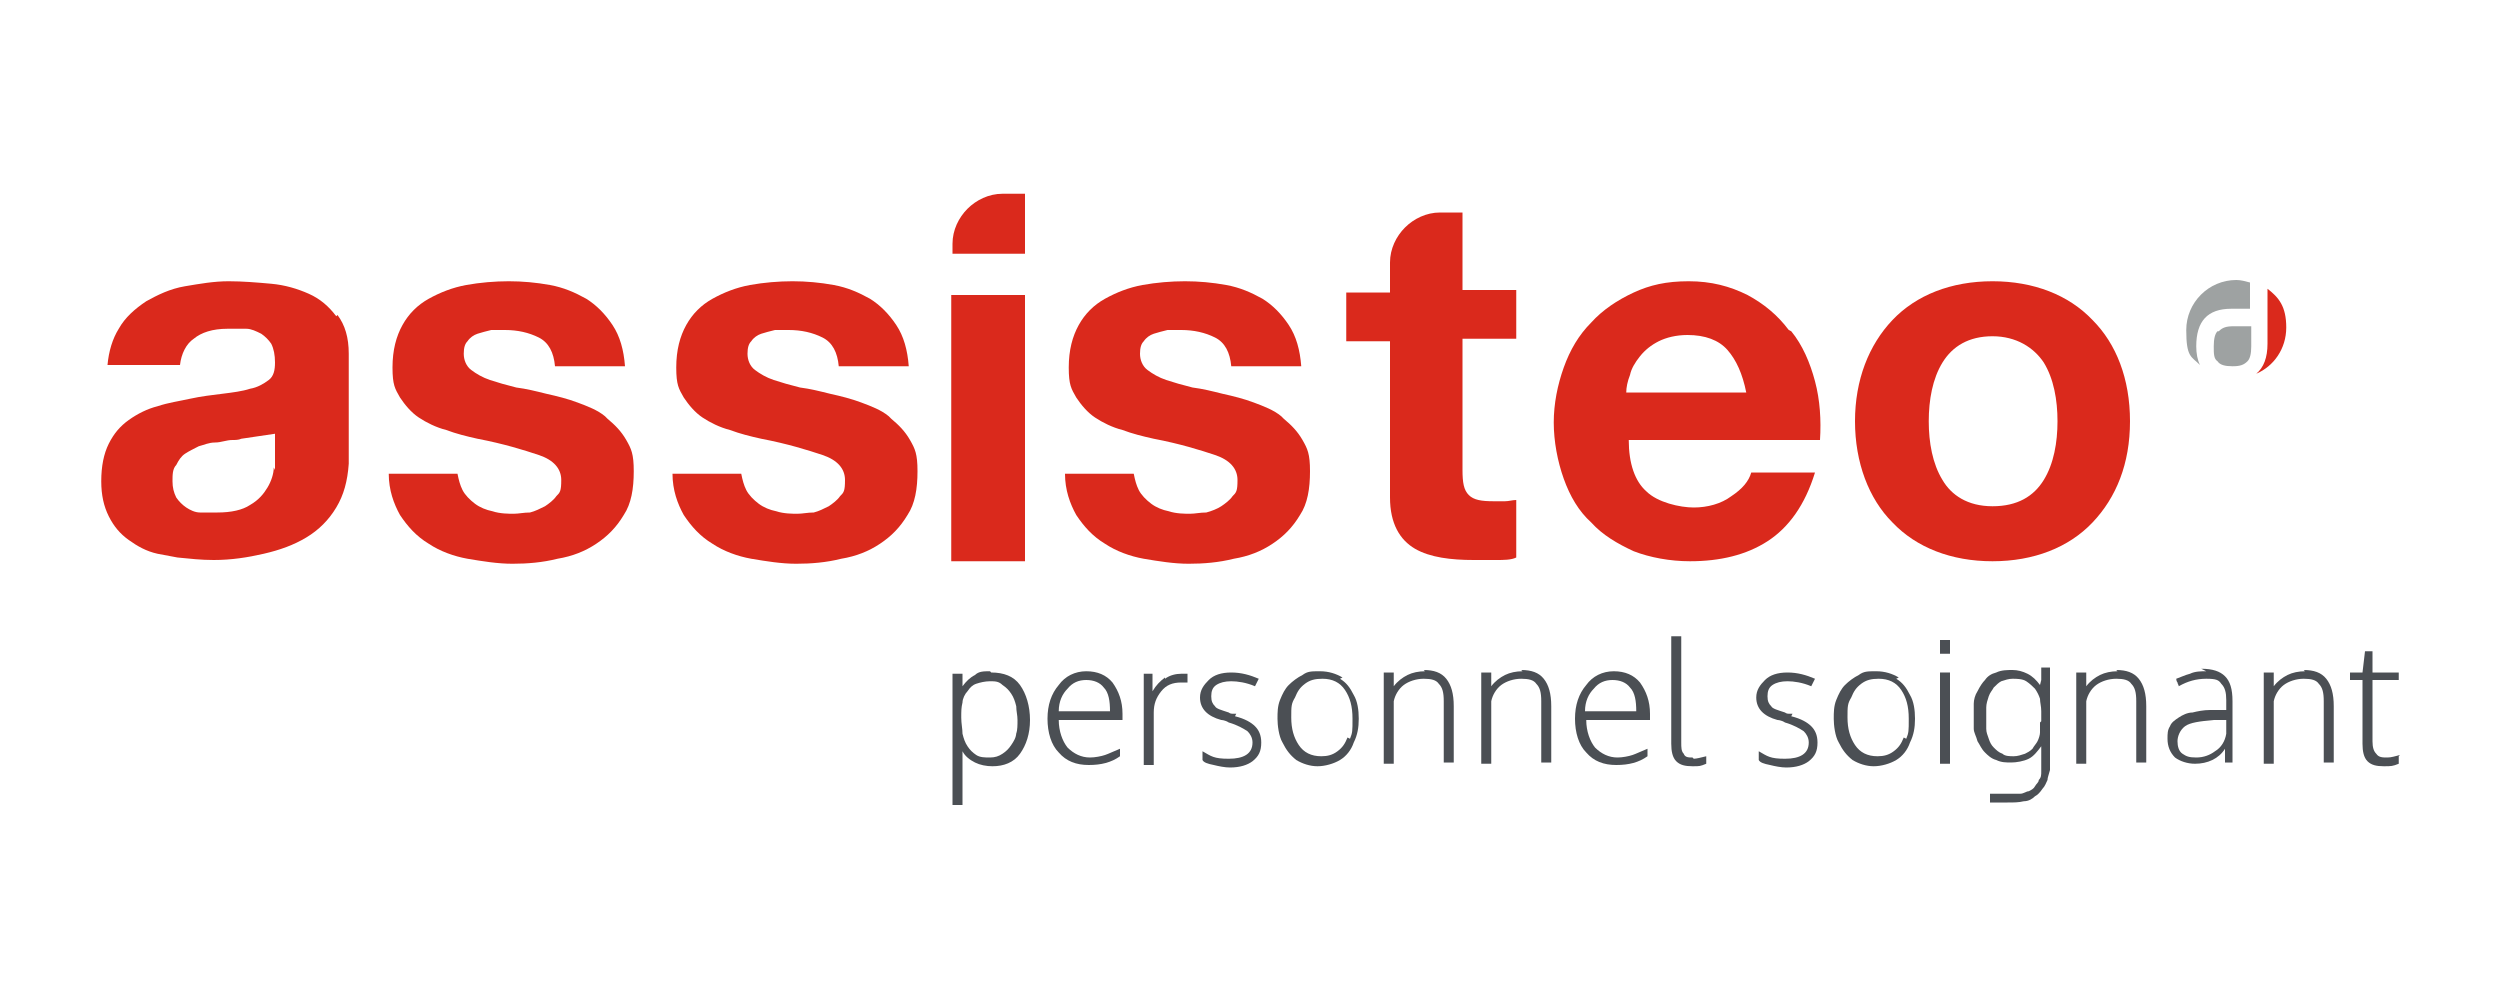 <?xml version="1.0" encoding="UTF-8"?> <svg xmlns="http://www.w3.org/2000/svg" xmlns:xlink="http://www.w3.org/1999/xlink" id="Calque_1" version="1.1" viewBox="0 0 200 80"><defs><style> .st0 { fill: none; } .st1 { fill: #da291c; } .st2 { clip-path: url(#clippath-1); } .st3 { fill: #4b4f54; } .st4 { fill: #9ea2a2; } .st5 { clip-path: url(#clippath); } </style><clipPath id="clippath"><rect class="st0" x="8" y="15.5" width="184" height="48.9"></rect></clipPath><clipPath id="clippath-1"><rect class="st0" x="8" y="15.5" width="184" height="48.9"></rect></clipPath></defs><g class="st5"><g class="st2"><path class="st3" d="M79.2,53.7c-.5,0-.9,0-1.2.3-.4.2-.7.5-1,.9v-1h-.8v10.5h.8v-2.7c0-.5,0-1.1,0-1.6.2.4.6.7,1,.9.4.2.9.3,1.4.3.9,0,1.7-.3,2.2-1,.5-.7.8-1.6.8-2.7s-.3-2.1-.8-2.8c-.5-.7-1.3-1-2.3-1M81.3,58.6c0,.4-.2.7-.4,1-.2.3-.4.5-.7.7-.3.2-.6.3-1,.3s-.8,0-1.1-.2c-.3-.2-.5-.4-.7-.7-.2-.3-.3-.6-.4-1,0-.4-.1-.8-.1-1.3s0-.8.1-1.2c0-.3.2-.7.4-.9.2-.3.4-.5.7-.6.3-.1.7-.2,1.1-.2s.7,0,1,.3c.3.2.5.4.7.7.2.3.3.6.4,1,0,.4.1.7.1,1.1s0,.8-.1,1.1"></path><path class="st3" d="M86.9,53.7c-.9,0-1.7.4-2.2,1.1-.6.7-.9,1.6-.9,2.7s.3,2.1.9,2.7c.6.7,1.4,1,2.4,1s1.8-.2,2.5-.7v-.6c-.5.2-.9.4-1.2.5-.3.1-.8.2-1.2.2-.7,0-1.3-.3-1.8-.8-.4-.5-.7-1.3-.7-2.2h5.1s0-.1,0-.3c0-.1,0-.2,0-.2,0-1-.3-1.8-.8-2.5-.5-.6-1.2-.9-2.1-.9M84.7,56.9c0-.8.3-1.4.7-1.8.4-.5.9-.7,1.5-.7s1.1.2,1.4.6c.4.4.5,1.1.5,1.9h-4.1Z"></path><path class="st3" d="M93.2,54.2c-.4.3-.7.6-1,1.1v-1.4h-.7c0,.6,0,3,0,7.3h.8v-4.2c0-.7.2-1.2.6-1.7.4-.5.9-.7,1.6-.7s.3,0,.5,0v-.7c-.1,0-.3,0-.5,0-.4,0-.9.1-1.3.4"></path><path class="st3" d="M98.9,57.1s-.1,0-.3,0-.3-.1-.3-.1c-.6-.2-1-.3-1.1-.5-.2-.2-.3-.4-.3-.8s.1-.7.4-.9c.3-.2.7-.3,1.2-.3s1.2.1,1.9.4l.3-.6c-.7-.3-1.4-.5-2.2-.5s-1.4.2-1.8.6c-.4.4-.7.8-.7,1.4,0,.9.6,1.5,1.7,1.8,0,0,.3,0,.6.2.7.2,1.2.5,1.5.7.2.2.4.5.4.9,0,.9-.7,1.3-1.9,1.3s-1.4-.2-2.1-.6v.7c.1.2.4.3.9.4.4.1.9.2,1.3.2.8,0,1.4-.2,1.8-.5.5-.4.7-.8.7-1.5,0-.6-.2-1-.5-1.3-.3-.3-.8-.6-1.6-.8"></path><path class="st3" d="M107.4,54.2c-.5-.3-1.1-.5-1.8-.5s-1,0-1.4.3c-.4.2-.8.5-1.1.8-.3.3-.5.7-.7,1.2-.2.5-.2,1-.2,1.5s.1,1.4.4,1.9c.3.6.6,1,1.1,1.4.5.3,1.1.5,1.7.5s1.3-.2,1.8-.5c.5-.3.9-.8,1.1-1.4.3-.6.4-1.2.4-1.9s-.1-1.4-.4-1.9c-.3-.6-.6-1-1.1-1.3M107.8,59c-.2.5-.4.8-.8,1.1-.4.3-.8.4-1.3.4-.8,0-1.4-.3-1.8-.9-.4-.6-.6-1.3-.6-2.2s0-1.1.3-1.6c.2-.5.4-.8.8-1.1.4-.3.8-.4,1.4-.4.8,0,1.4.3,1.8.9.4.6.6,1.3.6,2.3s0,1.1-.2,1.6"></path><path class="st3" d="M114,53.7c-.5,0-1,.1-1.4.3-.4.2-.8.5-1.1.9v-1.1h-.8v7.3h.8v-4.3c0-.2,0-.4,0-.7.1-.5.4-1,.8-1.3.4-.3,1-.5,1.6-.5s1,.1,1.2.4c.3.3.4.7.4,1.4v4.9h.8v-4.5c0-1-.2-1.7-.6-2.2-.4-.5-1-.7-1.8-.7"></path><path class="st3" d="M121.8,53.7c-.5,0-1,.1-1.4.3-.4.2-.8.5-1.1.9v-1.1h-.8v7.3h.8v-4.3c0-.2,0-.4,0-.7.1-.5.4-1,.8-1.3.4-.3,1-.5,1.6-.5s1,.1,1.2.4c.3.3.4.7.4,1.4v4.9h.8v-4.5c0-1-.2-1.7-.6-2.2-.4-.5-1-.7-1.8-.7"></path><path class="st3" d="M129.1,53.7c-.9,0-1.7.4-2.2,1.1-.6.7-.9,1.6-.9,2.7s.3,2.1.9,2.7c.6.7,1.4,1,2.4,1s1.8-.2,2.5-.7v-.6c-.5.2-.9.4-1.2.5-.3.1-.8.2-1.2.2-.7,0-1.3-.3-1.8-.8-.4-.5-.7-1.3-.7-2.2h5.1s0-.1,0-.3c0-.1,0-.2,0-.2,0-1-.3-1.8-.8-2.5-.5-.6-1.2-.9-2.1-.9M126.8,56.9c0-.8.3-1.4.7-1.8.4-.5.9-.7,1.5-.7s1.1.2,1.4.6c.4.4.5,1.1.5,1.9h-4.1Z"></path><path class="st3" d="M135.4,60.6c-.3,0-.6,0-.7-.3-.2-.2-.2-.5-.2-.9v-8.5h-.8v8.6c0,.6.1,1.1.4,1.4.3.3.7.4,1.3.4s.6,0,1.1-.2v-.6c-.4.1-.8.2-1,.2"></path><path class="st3" d="M143.4,57.1s-.1,0-.3,0-.3-.1-.3-.1c-.6-.2-1-.3-1.1-.5-.2-.2-.3-.4-.3-.8s.1-.7.4-.9c.3-.2.7-.3,1.2-.3s1.2.1,1.9.4l.3-.6c-.7-.3-1.4-.5-2.2-.5s-1.4.2-1.8.6c-.4.4-.7.8-.7,1.4,0,.9.6,1.5,1.7,1.8,0,0,.3,0,.6.2.7.2,1.2.5,1.5.7.2.2.4.5.4.9,0,.9-.7,1.3-1.9,1.3s-1.4-.2-2.1-.6v.7c.1.2.4.3.9.4.4.1.9.2,1.3.2.8,0,1.4-.2,1.8-.5.5-.4.7-.8.7-1.5,0-.6-.2-1-.5-1.3-.3-.3-.8-.6-1.6-.8"></path><path class="st3" d="M151.9,54.2c-.5-.3-1.1-.5-1.8-.5s-1,0-1.4.3c-.4.2-.8.5-1.1.8-.3.3-.5.7-.7,1.2-.2.5-.2,1-.2,1.5s.1,1.4.4,1.9c.3.6.6,1,1.1,1.4.5.3,1.1.5,1.7.5s1.3-.2,1.8-.5c.5-.3.9-.8,1.1-1.4.3-.6.4-1.2.4-1.9s-.1-1.4-.4-1.9c-.3-.6-.6-1-1.1-1.3M152.3,59c-.2.5-.4.8-.8,1.1-.4.3-.8.4-1.3.4-.8,0-1.4-.3-1.8-.9-.4-.6-.6-1.3-.6-2.2s0-1.1.3-1.6c.2-.5.4-.8.8-1.1.4-.3.8-.4,1.4-.4.8,0,1.4.3,1.8.9.4.6.6,1.3.6,2.3s0,1.1-.2,1.6"></path><rect class="st3" x="155.2" y="51.2" width=".8" height="1.1"></rect><rect class="st3" x="155.2" y="53.8" width=".8" height="7.3"></rect><path class="st3" d="M163.2,54.8c-.3-.4-.6-.7-1-.9-.4-.2-.8-.3-1.2-.3s-.9,0-1.3.2c-.4.1-.7.3-.9.6-.2.2-.4.5-.6.9-.2.3-.3.7-.3,1,0,.4,0,.7,0,1.1s0,.6,0,.9c0,.3.2.6.3,1,.2.3.3.6.6.9.2.2.5.5.9.6.4.2.8.2,1.2.2s1-.1,1.4-.3c.4-.2.7-.6,1-1v.5c0,0,0,0,0,0,0,.3,0,.6,0,.8,0,.2,0,.5,0,.7,0,.3,0,.5-.2.7,0,.2-.2.3-.3.5-.1.2-.3.3-.5.4-.2,0-.4.2-.7.2-.3,0-.6,0-.9,0h-1.5v.7h1.4c.5,0,.9,0,1.3-.1.4,0,.7-.2.9-.4.2-.1.4-.3.6-.6.2-.2.3-.5.4-.7,0-.2.1-.4.2-.8,0-.3,0-.6,0-.7,0-.2,0-.4,0-.7v-6.8h-.7v1ZM163.2,57.8c0,.3,0,.5,0,.8,0,.2-.1.5-.2.7-.1.2-.3.4-.4.6-.2.2-.4.3-.6.4-.3.1-.6.2-.9.2s-.7,0-.9-.2c-.3-.1-.5-.3-.7-.5-.2-.2-.3-.4-.4-.7-.1-.3-.2-.5-.2-.8,0-.3,0-.5,0-.8s0-.6,0-.9c0-.3.1-.6.2-.9.1-.3.3-.5.4-.7.2-.2.4-.4.6-.5.3-.1.6-.2.9-.2s.8,0,1.1.2c.3.2.5.4.7.6.2.3.3.5.4.8,0,.3.1.6.1,1v.8Z"></path><path class="st3" d="M169.4,53.7c-.5,0-1,.1-1.4.3-.4.2-.8.5-1.1.9v-1.1h-.8v7.3h.8v-4.3c0-.2,0-.4,0-.7.1-.5.4-1,.8-1.3.4-.3,1-.5,1.6-.5s1,.1,1.2.4c.3.3.4.7.4,1.4v4.9h.8v-4.5c0-1-.2-1.7-.6-2.2-.4-.5-1-.7-1.8-.7"></path><path class="st3" d="M176.5,53.7c-.4,0-.9,0-1.3.2-.4.1-.8.3-1.1.4,0,0,0,.2.1.3,0,.1.1.2.1.3.7-.4,1.4-.6,2.2-.6s1,.1,1.2.4c.3.3.4.7.4,1.3v.8c-.3,0-.7,0-1.3,0-.5,0-1,.1-1.4.2-.4,0-.8.2-1.1.4-.3.2-.6.4-.7.7-.2.3-.2.6-.2,1,0,.6.2,1.1.6,1.5.4.3,1,.5,1.6.5,1,0,1.9-.4,2.4-1.2,0,0,0,.2,0,.5,0,.3,0,.5,0,.6h.6v-4.9c0-1-.2-1.6-.6-2-.4-.4-1-.6-1.9-.6M178.1,58.7c-.1.6-.4,1.1-.9,1.4-.4.3-.9.5-1.5.5s-.8-.1-1.1-.3c-.3-.2-.4-.6-.4-1s.2-.9.6-1.2c.4-.3,1.2-.4,2.3-.5,0,0,.3,0,1,0v1.2Z"></path><path class="st3" d="M184.4,53.7c-.5,0-1,.1-1.4.3-.4.2-.8.5-1.1.9v-1.1h-.8v7.3h.8v-4.3c0-.2,0-.4,0-.7.1-.5.4-1,.8-1.3.4-.3,1-.5,1.6-.5s1,.1,1.2.4c.3.3.4.7.4,1.4v4.9h.8v-4.5c0-1-.2-1.7-.6-2.2-.4-.5-1-.7-1.8-.7"></path><path class="st3" d="M192,60.4c-.4.1-.7.2-1,.2-.4,0-.7,0-.9-.3-.2-.2-.3-.5-.3-1v-4.9h2.1v-.6h-2.1v-1.7h-.6s-.2,1.7-.2,1.7h-1c0,0,0,.6,0,.6h1v5.1c0,.6.1,1.1.4,1.4.3.3.7.4,1.3.4s.7,0,1.2-.2v-.6Z"></path><path class="st1" d="M48.4,33.3c-.6-.5-1.4-.8-2.2-1.1-.8-.3-1.6-.5-2.5-.7-.8-.2-1.6-.4-2.4-.5-.8-.2-1.5-.4-2.1-.6-.6-.2-1.1-.5-1.5-.8-.4-.3-.6-.8-.6-1.3s.1-.8.3-1c.2-.3.5-.5.8-.6.3-.1.7-.2,1.1-.3.4,0,.7,0,1.1,0,1,0,1.9.2,2.7.6.8.4,1.2,1.2,1.3,2.3h5.6c-.1-1.3-.4-2.4-1-3.3-.6-.9-1.3-1.6-2.1-2.1-.9-.5-1.8-.9-2.9-1.1-1.1-.2-2.2-.3-3.3-.3s-2.3.1-3.4.3c-1.1.2-2.1.6-3,1.1-.9.5-1.6,1.2-2.1,2.1-.5.9-.8,2-.8,3.4s.2,1.7.6,2.4c.4.6.9,1.2,1.5,1.6.6.4,1.4.8,2.2,1,.8.3,1.6.5,2.5.7,2.1.4,3.7.9,4.9,1.3,1.2.4,1.8,1.1,1.8,2s-.1,1-.4,1.3c-.2.3-.6.6-.9.8-.4.2-.8.4-1.2.5-.5,0-.9.1-1.3.1s-1.1,0-1.7-.2c-.5-.1-1-.3-1.4-.6-.4-.3-.8-.7-1-1.1-.2-.4-.3-.8-.4-1.3h-5.5c0,1.3.4,2.4.9,3.3.6.9,1.3,1.7,2.3,2.3.9.6,2,1,3.1,1.2,1.2.2,2.4.4,3.6.4s2.4-.1,3.6-.4c1.2-.2,2.2-.6,3.1-1.2.9-.6,1.6-1.3,2.2-2.3.6-.9.8-2.1.8-3.5s-.2-1.8-.6-2.5c-.4-.7-.9-1.2-1.5-1.7"></path><path class="st1" d="M71.1,33.3c-.6-.5-1.4-.8-2.2-1.1-.8-.3-1.6-.5-2.5-.7-.8-.2-1.6-.4-2.4-.5-.8-.2-1.5-.4-2.1-.6-.6-.2-1.1-.5-1.5-.8-.4-.3-.6-.8-.6-1.3s.1-.8.3-1c.2-.3.5-.5.8-.6.3-.1.7-.2,1.1-.3.4,0,.7,0,1.1,0,1,0,1.9.2,2.7.6.8.4,1.2,1.2,1.3,2.3h5.6c-.1-1.3-.4-2.4-1-3.3-.6-.9-1.3-1.6-2.1-2.1-.9-.5-1.8-.9-2.9-1.1-1.1-.2-2.2-.3-3.3-.3s-2.3.1-3.4.3c-1.1.2-2.1.6-3,1.1-.9.5-1.6,1.2-2.1,2.1-.5.9-.8,2-.8,3.4s.2,1.7.6,2.4c.4.6.9,1.2,1.5,1.6.6.4,1.4.8,2.2,1,.8.3,1.6.5,2.5.7,2.1.4,3.7.9,4.9,1.3,1.2.4,1.8,1.1,1.8,2s-.1,1-.4,1.3c-.2.3-.6.6-.9.8-.4.2-.8.4-1.2.5-.5,0-.9.1-1.3.1s-1.1,0-1.7-.2c-.5-.1-1-.3-1.4-.6-.4-.3-.8-.7-1-1.1-.2-.4-.3-.8-.4-1.3h-5.5c0,1.3.4,2.4.9,3.3.6.9,1.3,1.7,2.3,2.3.9.6,2,1,3.1,1.2,1.2.2,2.4.4,3.6.4s2.4-.1,3.6-.4c1.2-.2,2.2-.6,3.1-1.2.9-.6,1.6-1.3,2.2-2.3.6-.9.8-2.1.8-3.5s-.2-1.8-.6-2.5c-.4-.7-.9-1.2-1.5-1.7"></path><path class="st1" d="M102.5,33.3c-.6-.5-1.4-.8-2.2-1.1-.8-.3-1.6-.5-2.5-.7-.8-.2-1.6-.4-2.4-.5-.8-.2-1.5-.4-2.1-.6-.6-.2-1.1-.5-1.5-.8-.4-.3-.6-.8-.6-1.3s.1-.8.3-1c.2-.3.5-.5.8-.6.3-.1.7-.2,1.1-.3.4,0,.7,0,1.1,0,1,0,1.9.2,2.7.6.8.4,1.2,1.2,1.3,2.3h5.6c-.1-1.3-.4-2.4-1-3.3-.6-.9-1.3-1.6-2.1-2.1-.9-.5-1.8-.9-2.9-1.1-1.1-.2-2.2-.3-3.3-.3s-2.3.1-3.4.3c-1.1.2-2.1.6-3,1.1-.9.5-1.6,1.2-2.1,2.1-.5.9-.8,2-.8,3.4s.2,1.7.6,2.4c.4.6.9,1.2,1.5,1.6.6.4,1.4.8,2.2,1,.8.3,1.6.5,2.5.7,2.1.4,3.7.9,4.9,1.3,1.2.4,1.8,1.1,1.8,2s-.1,1-.4,1.3c-.2.3-.6.6-.9.8s-.8.4-1.2.5c-.5,0-.9.1-1.3.1s-1.1,0-1.7-.2c-.5-.1-1-.3-1.4-.6-.4-.3-.8-.7-1-1.1-.2-.4-.3-.8-.4-1.3h-5.5c0,1.3.4,2.4.9,3.3.6.9,1.3,1.7,2.3,2.3.9.6,2,1,3.1,1.2,1.2.2,2.4.4,3.6.4s2.4-.1,3.6-.4c1.2-.2,2.2-.6,3.1-1.2.9-.6,1.6-1.3,2.2-2.3.6-.9.8-2.1.8-3.5s-.2-1.8-.6-2.5c-.4-.7-.9-1.2-1.5-1.7"></path><path class="st1" d="M26.9,25.3c-.6-.8-1.3-1.4-2.2-1.8-.9-.4-1.9-.7-3-.8-1.1-.1-2.3-.2-3.4-.2-1.2,0-2.3.2-3.5.4-1.2.2-2.2.7-3.1,1.2-.9.6-1.7,1.3-2.2,2.2-.5.8-.8,1.8-.9,2.9h5.8c.1-.9.5-1.7,1.1-2.1.6-.5,1.5-.8,2.7-.8.5,0,1,0,1.5,0,.4,0,.8.2,1.2.4.3.2.6.5.8.8.2.4.3.9.3,1.5,0,.6-.1,1.1-.5,1.4-.4.3-.9.6-1.5.7-.6.2-1.4.3-2.2.4-.8.1-1.7.2-2.6.4-.9.2-1.7.3-2.6.6-.8.2-1.6.6-2.3,1.1-.7.5-1.2,1.1-1.6,1.9-.4.8-.6,1.8-.6,3,0,1.1.2,2,.6,2.8.4.8.9,1.4,1.6,1.9.7.5,1.4.9,2.3,1.1.5.1,1.1.2,1.6.3,1,.1,1.9.2,2.9.2,1.4,0,2.7-.2,4-.5,1.3-.3,2.4-.7,3.4-1.3,1-.6,1.8-1.4,2.4-2.4.6-1,.9-2.1,1-3.5h0s0-8.8,0-8.8c0-1.3-.3-2.3-.9-3.1M21.9,37.4c0,.5-.2,1.1-.5,1.6-.3.5-.7,1-1.4,1.4-.6.4-1.5.6-2.6.6-.5,0-.9,0-1.4,0-.4,0-.8-.2-1.1-.4-.3-.2-.6-.5-.8-.8-.2-.4-.3-.8-.3-1.3,0-.5,0-1,.3-1.3.2-.4.4-.7.7-.9.3-.2.7-.4,1.1-.6.4-.1.8-.3,1.3-.3.5,0,.9-.2,1.4-.2.2,0,.5,0,.7-.1l2.7-.4v1.6c0,.3,0,.8,0,1.3"></path><path class="st1" d="M143.1,26.4c-.9-1.2-2-2.1-3.3-2.8-1.4-.7-2.9-1.1-4.7-1.1s-3.1.3-4.4.9c-1.3.6-2.5,1.4-3.4,2.4-1,1-1.7,2.2-2.2,3.6-.5,1.4-.8,2.9-.8,4.4s.3,3.1.8,4.5c.5,1.4,1.2,2.6,2.2,3.5.9,1,2.1,1.7,3.4,2.3,1.3.5,2.9.8,4.5.8,2.4,0,4.5-.5,6.2-1.6,1.7-1.1,3-2.9,3.8-5.5h-5.1c-.2.7-.7,1.3-1.6,1.9-.8.6-1.9.9-3,.9s-2.9-.4-3.8-1.3c-.9-.8-1.4-2.2-1.4-4.1h15.3c.1-1.6,0-3.2-.4-4.7-.4-1.5-1-2.9-1.9-4M130.1,31.4c0-.4.1-.9.3-1.4.1-.5.4-1,.8-1.5.4-.5.9-.9,1.5-1.2.6-.3,1.4-.5,2.3-.5,1.4,0,2.5.4,3.2,1.2.7.8,1.2,1.9,1.5,3.4h-9.5Z"></path><polygon class="st1" points="76.1 23.6 76.1 34.2 76.1 44.9 79.1 44.9 82 44.9 82 34.2 82 23.6 79.1 23.6 76.1 23.6"></polygon><path class="st1" d="M80.2,15.5c-1.1,0-2.1.5-2.8,1.2-.7.7-1.2,1.7-1.2,2.8v.8h5.8v-4.8h-1.8Z"></path><path class="st1" d="M117,23.4v-6.4h-1.8c-1.1,0-2.1.5-2.8,1.2-.7.7-1.2,1.7-1.2,2.8v.5h0v1.9h-3.5v3.9h3.5v12.5c0,2.1.8,3.4,2,4.1,1.2.7,2.9.9,4.7.9s1.2,0,1.8,0c.6,0,1.2,0,1.6-.2v-4.6c-.3,0-.6.1-.9.1-.3,0-.6,0-.9,0-1,0-1.6-.1-2-.5-.4-.4-.5-1-.5-2v-10.5h4.3v-3.9h-4.3Z"></path><path class="st1" d="M159.4,22.5c-3.3,0-6.1,1.1-8,3.1-1.9,2-3,4.8-3,8.1s1.1,6.2,3,8.1c1.9,2,4.7,3.1,8,3.1s6.1-1.1,8-3.1c1.9-2,3-4.7,3-8.1s-1.1-6.2-3-8.1c-1.9-2-4.7-3.1-8-3.1M163.5,38.4c-.8,1.3-2.1,2.1-4.1,2.1s-3.3-.9-4-2.1c-.8-1.3-1.1-3-1.1-4.7s.3-3.4,1.1-4.7c.8-1.3,2.1-2.1,4-2.1s3.3.9,4.1,2.1c.8,1.3,1.1,3,1.1,4.7s-.3,3.4-1.1,4.7"></path><path class="st4" d="M177.4,26.5c-.2.2-.3.6-.3,1.2s0,1,.3,1.2c.2.3.6.4,1.2.4s.9-.1,1.2-.4c.2-.2.3-.6.3-1.2v-1.6h-1.4c-.6,0-.9.1-1.2.4M178.6,24.7h1.4v-2.1c-.4-.1-.7-.2-1.1-.2-2.2,0-4,1.8-4,4s.4,2.1,1.1,2.8c-.2-.4-.3-.9-.3-1.5,0-2,.9-3,2.8-3"></path><path class="st1" d="M181.4,23.1v4.4c0,1.1-.3,1.9-.9,2.4,1.4-.6,2.4-2,2.4-3.7s-.6-2.4-1.5-3.1"></path></g></g></svg> 